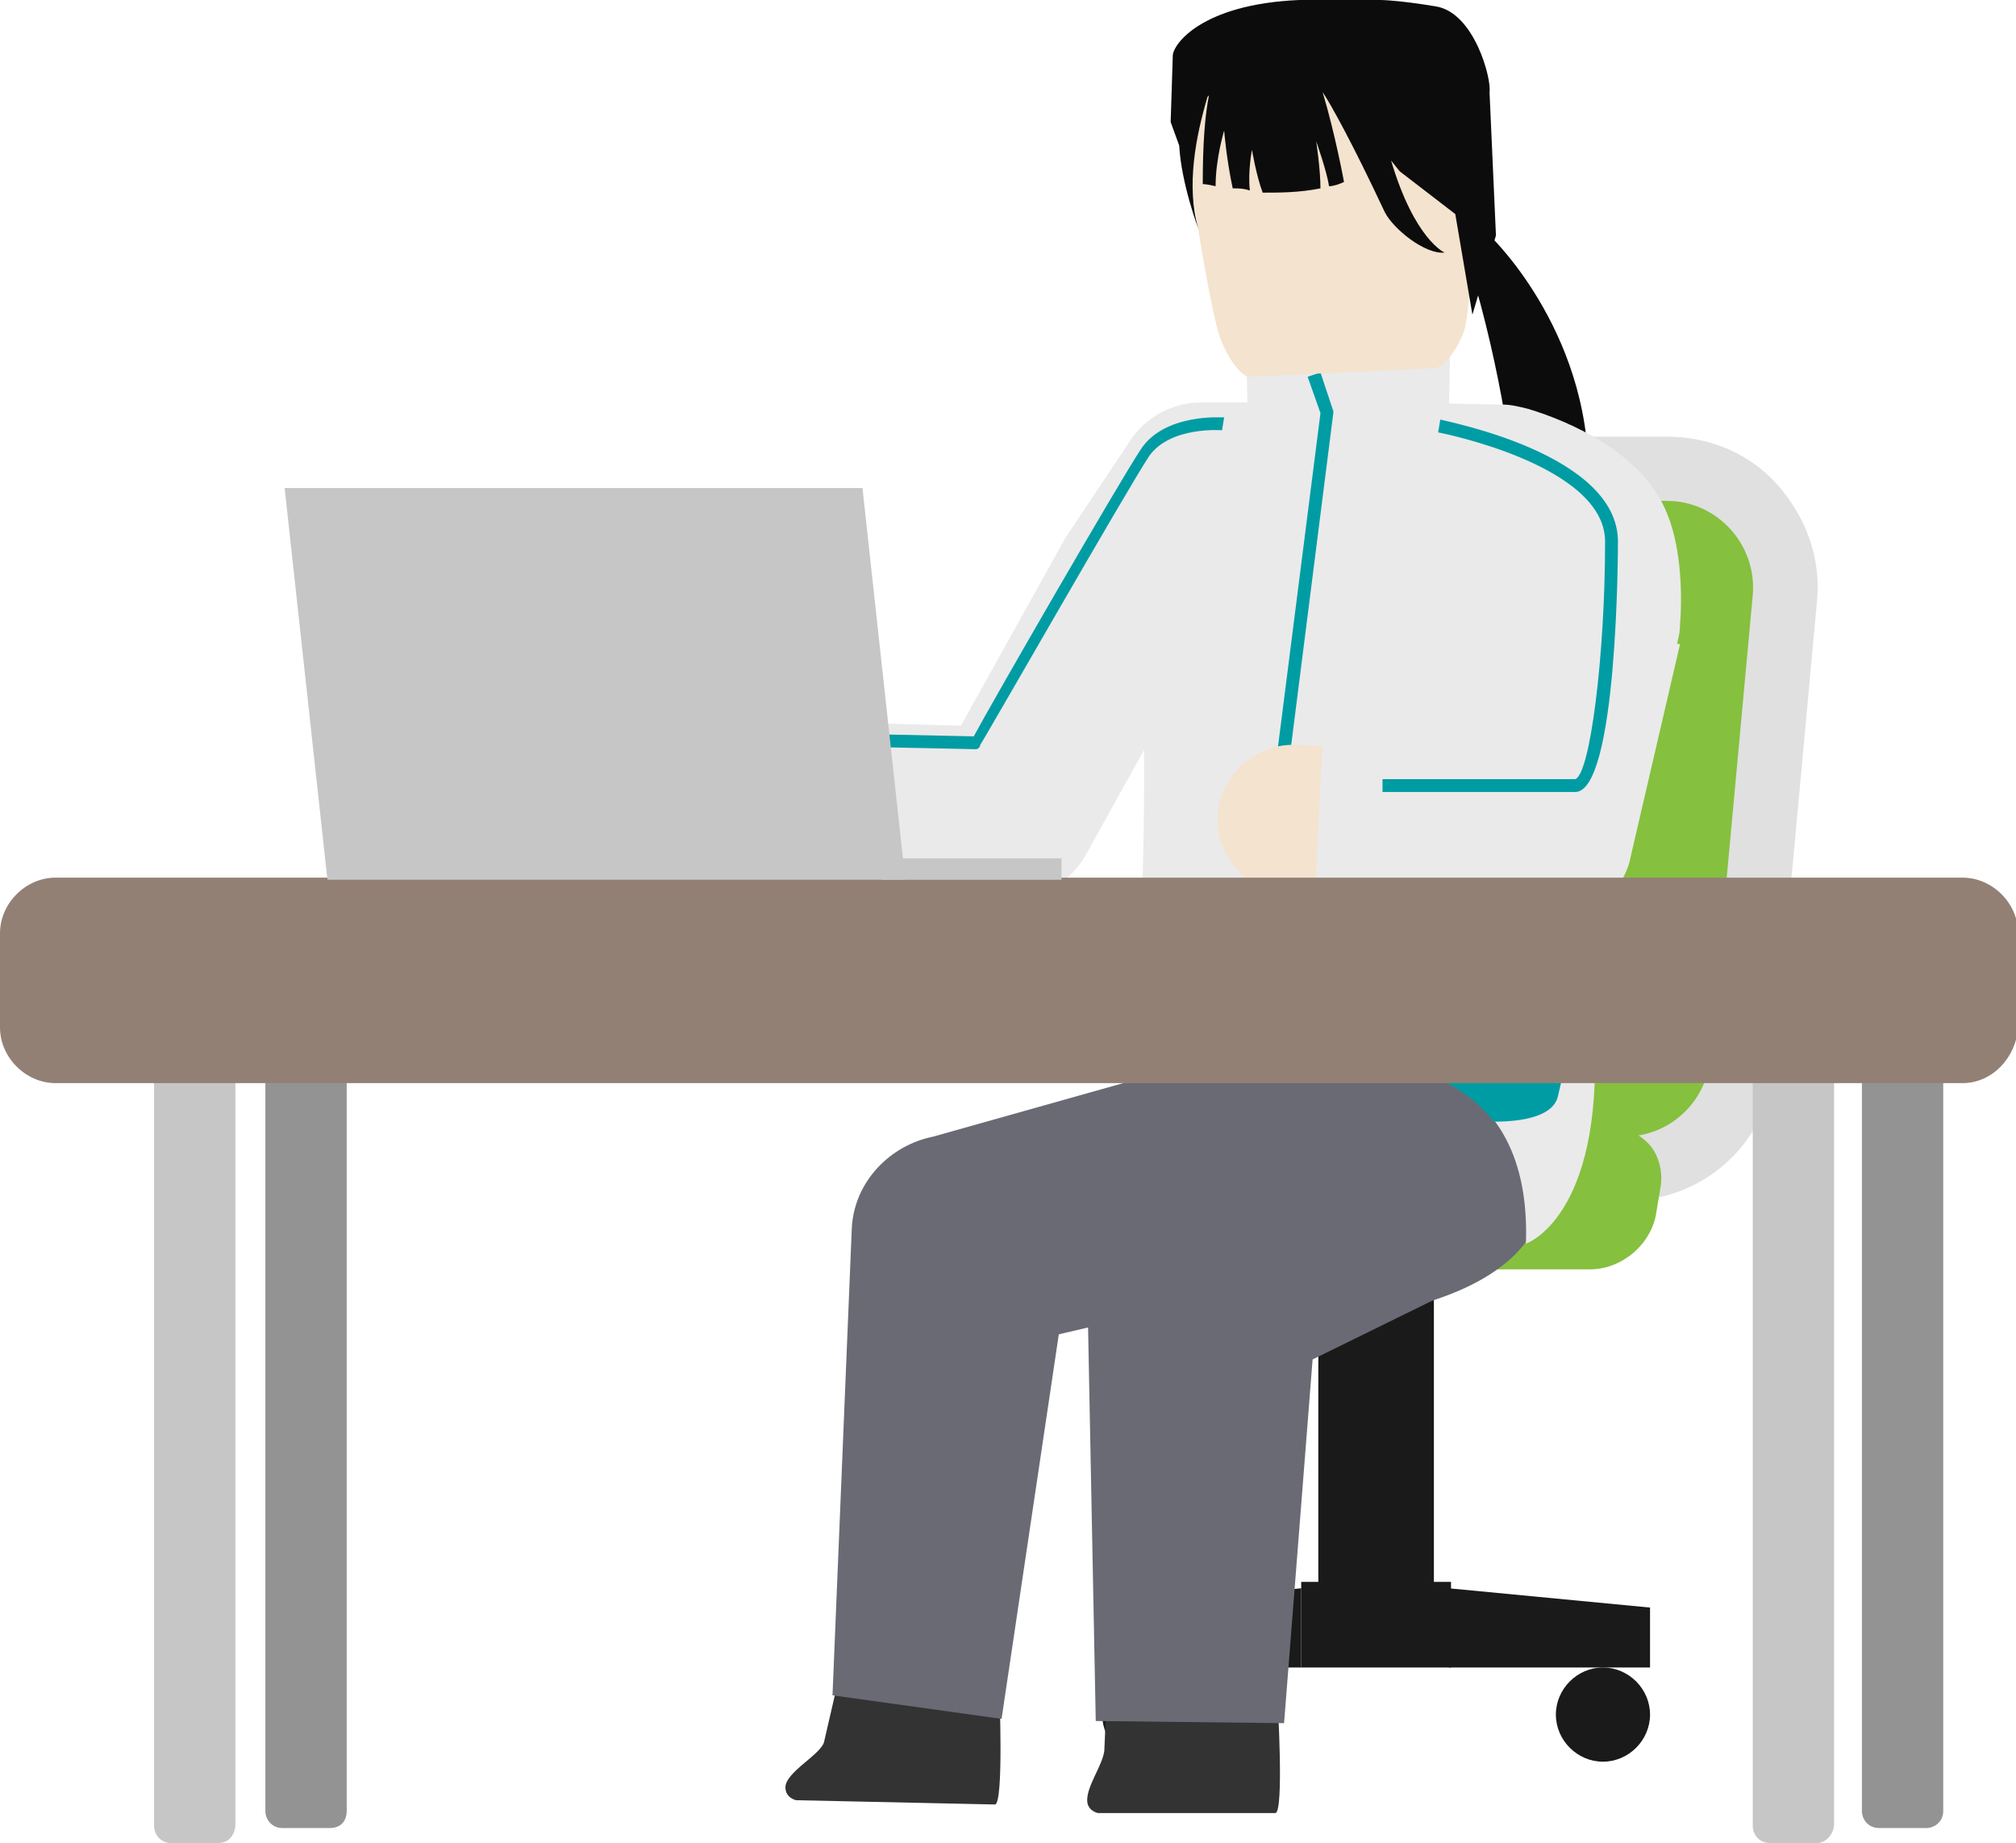 <?xml version="1.0" encoding="utf-8"?>
<!-- Generator: Adobe Illustrator 27.2.0, SVG Export Plug-In . SVG Version: 6.00 Build 0)  -->
<svg version="1.1" id="レイヤー_1" xmlns="http://www.w3.org/2000/svg" xmlns:xlink="http://www.w3.org/1999/xlink" x="0px"
	 y="0px" width="94.2px" height="86.1px" viewBox="0 0 94.2 86.1" style="enable-background:new 0 0 94.2 86.1;"
	 xml:space="preserve">
<style type="text/css">
	.st0{fill:#1A1A1A;}
	.st1{fill:#86C03F;}
	.st2{fill:#E0E0E0;}
	.st3{fill:#0C0C0C;}
	.st4{fill:#EAEAEA;}
	.st5{fill:#333333;}
	.st6{fill:#6A6A75;}
	.st7{fill:#009CA4;}
	.st8{fill:#F4E3CE;}
	.st9{fill:#C6C6C6;}
	.st10{fill:#939393;}
	.st11{fill:#938075;}
</style>
<g>
	<g>
		<g>
			<rect x="61.6" y="57.7" class="st0" width="5.4" height="18.2"/>
		</g>
		<g>
			<rect x="60.8" y="73.9" class="st0" width="7" height="4"/>
		</g>
		<g>
			<polygon class="st0" points="67.7,74.2 77.1,75.1 77.1,77.9 67.7,77.9 67.7,74.2 			"/>
		</g>
		<g>
			<path class="st0" d="M74.9,82.3c-1.2,0-2.2-1-2.2-2.2s1-2.2,2.2-2.2s2.2,1,2.2,2.2S76.1,82.3,74.9,82.3z"/>
		</g>
		<g>
			<polygon class="st0" points="51.5,75.1 60.8,74.2 60.8,77.9 51.5,77.9 51.5,75.1 			"/>
		</g>
		<g>
			<path class="st0" d="M53.7,82.3c-1.2,0-2.2-1-2.2-2.2s1-2.2,2.2-2.2s2.2,1,2.2,2.2S54.9,82.3,53.7,82.3z M53.7,78.6
				c-0.8,0-1.5,0.7-1.5,1.5s0.7,1.5,1.5,1.5s1.5-0.7,1.5-1.5S54.6,78.6,53.7,78.6z"/>
		</g>
		<g>
			<g>
				<path class="st1" d="M60.7,54.6c-1.5,0-3-0.7-4-1.8c-1-1.1-1.5-2.7-1.4-4.2l2-21.7c0.3-2.8,2.6-5,5.5-5h15.2
					c1.5,0,3,0.7,4.1,1.8c1,1.1,1.5,2.7,1.4,4.2l-2,21.7c-0.3,2.8-2.6,5-5.5,5H60.7z"/>
			</g>
			<g>
				<path class="st2" d="M77.9,23.4c2.3,0,4.2,2,4,4.4l-2,21.7c-0.2,2-1.9,3.6-4,3.6H60.7c-2.3,0-4.2-2-4-4.4l2-21.7
					c0.2-2,1.9-3.6,4-3.6H77.9 M77.9,20.4H62.7c-3.6,0-6.6,2.7-6.9,6.3l-2,21.7c-0.2,2,0.5,3.9,1.8,5.4c1.3,1.4,3.2,2.3,5.2,2.3
					h15.2c3.6,0,6.6-2.7,6.9-6.3l2-21.7c0.2-2-0.5-3.9-1.8-5.4C81.8,21.2,79.9,20.4,77.9,20.4L77.9,20.4z"/>
			</g>
		</g>
		<g>
			<path class="st1" d="M47.2,58.8h27.1c1.3,0,2.4-1,2.6-2.3l0.2-1.2c0.2-1.3-0.7-2.3-1.9-2.3H48c-1.3,0-2.4,1-2.6,2.3l-0.2,1.2
				C45.1,57.8,46,58.8,47.2,58.8z"/>
			<path class="st1" d="M74.3,59.3H47.2c-0.7,0-1.4-0.3-1.9-0.8c-0.5-0.5-0.7-1.3-0.6-2l0.2-1.2c0.2-1.5,1.6-2.7,3.1-2.7h27.1
				c0.7,0,1.4,0.3,1.9,0.8c0.5,0.5,0.7,1.3,0.6,2l-0.2,1.2C77.2,58.1,75.8,59.3,74.3,59.3z M48,53.6c-1,0-1.9,0.8-2.1,1.8l-0.2,1.2
				c-0.1,0.5,0.1,0.9,0.3,1.2c0.3,0.3,0.7,0.5,1.1,0.5h27.1c1,0,1.9-0.8,2.1-1.8l0.2-1.2c0.1-0.5-0.1-0.9-0.3-1.2
				c-0.3-0.3-0.7-0.5-1.1-0.5H48z"/>
		</g>
	</g>
	<g>
		<g>
			<path class="st3" d="M69.7,11.1c0,0,4.9,4.7,4.5,11.9l-3.4-0.1c0,0-0.4-4.5-1.9-9.7S69.7,11.1,69.7,11.1z"/>
		</g>
		<g>
			<path class="st4" d="M51.9,56.7c1.7-10.1,1.8-20.5,1.3-30.8c-0.1-1.5-0.2-2.9-0.3-4.4l23.2,0.6l-0.5,4.4
				c-0.4,4.3-0.8,8.9-1.1,13.2c-0.2,2.9-0.2,5.9-0.3,8.8c-0.3,2.9-0.3,5.9-2.1,8.7L51.9,56.7L51.9,56.7z"/>
		</g>
		<g>
			<path class="st5" d="M46.7,79.1c0,0,0.2,5.1-0.2,5.2l-9.3-0.2c0,0-0.5-0.1-0.5-0.6c0-0.7,1.6-1.5,1.8-2.1l0.6-2.6L46.7,79.1z"/>
		</g>
		<g>
			<path class="st5" d="M59.7,79.5c0,0,0.3,5.1-0.1,5.2h-8.3c0,0-0.5-0.1-0.5-0.6c0-0.7,0.7-1.6,0.8-2.3l0.1-2.3L59.7,79.5z"/>
		</g>
		<g>
			<path class="st6" d="M59.9,59.9l-13.7,3.2l3.8-4.3l-3.2,21.5l-7.9-1.1l0.9-21.8c0.1-2.2,1.8-3.9,3.8-4.3c0,0,13.5-3.8,13.5-3.8
				L59.9,59.9L59.9,59.9z"/>
		</g>
		<g>
			<path class="st6" d="M51.2,80.4l-0.4-20.5c0-2.1,1.3-4,3.1-4.8L65.6,50l4.3,9.3l-11.4,5.6l3.1-4.8l-1.6,20.4L51.2,80.4L51.2,80.4
				z"/>
		</g>
		<g>
			<path class="st6" d="M66.8,60.8L65.2,56l-3.4-0.4l-5.5-0.5l0.5-6l5.5,0.5l6.6,0.8c0.6,0.1,1.2,0.4,1.7,0.8c1,0.9,2,2.7,1.5,4.8
				C71.9,58.1,70,59.8,66.8,60.8z"/>
		</g>
		<g>
			<path class="st4" d="M64.7,49.8c0,0,6.9-0.1,6.6,8.3c0,0,3.6-1.2,3.2-9.7C74.7,40.2,64.7,49.8,64.7,49.8z"/>
		</g>
		<g>
			<path class="st7" d="M74,31.6l2.2-4.7c0,0,0.3,3.6-0.3,10.2c-0.5,5.5-1.5,7-3.1,14.1c-0.2,0.9-1.5,1.2-3,1.2
				c-1.1-1.4-2.3-1.8-2.3-1.9c1.6,0.1,4.3,0.1,4.4-0.9C72.7,44.3,73.7,37,74,31.6z"/>
		</g>
		<g>
			<path class="st8" d="M47.2,41.5c0,0-0.1,0-0.1,0l-14.6-0.5c-1.9-0.1-3.5-1.7-3.4-3.6c0.1-1.9,1.7-3.4,3.6-3.4l12.5,0.4l5.1-9.1
				c0.1-0.1,0.2-0.3,0.3-0.4l3-4c0.6-0.9,1.7-1.4,2.7-1.4l8.6-0.2c0.1,0,0.2,0,0.4,0l6.7,0.6c0.7,0.1,1.4,0.3,1.9,0.8l2.6,2.2
				c0.8,0.6,1.3,1.6,1.3,2.6l0.1,3.2c0.1,1.9-1.5,3.5-3.4,3.6c0,0-0.1,0-0.1,0c-1.9,0-3.4-1.5-3.5-3.4l-0.1-1.6l-0.6-0.5l-5.4-0.5
				l-6.7,0.1L56.3,29l-6,10.8C49.7,40.8,48.5,41.5,47.2,41.5z"/>
		</g>
		<g>
			<path class="st4" d="M47.2,42c0,0-0.1,0-0.1,0l-13.3-0.4l0.2-8l10.9,0.3l4.9-8.8c0.1-0.1,0.1-0.2,0.2-0.3l2.8-4.2
				c0.7-1.1,2-1.8,3.3-1.8c0,0,0,0,0,0l8.8,0l5.3,0.1c0.4,0,0.8,0.1,1.2,0.2c2,0.6,5.4,2.1,6.5,4.9c0.7,1.7,0.7,4,0.6,5.2
				c0,0.4-0.1,0.7-0.2,1.1l-2.6,7.6l-7.6-2.6l2.4-7c0-0.3,0-0.6,0-0.8c-0.3-0.2-0.7-0.4-1.1-0.5l-4.6-0.1l-6.6,0l-1.5,2.3l-6,10.8
				C50,41.2,48.7,42,47.2,42z M71,27.7C71,27.7,71,27.7,71,27.7L71,27.7z M70.5,26.9C70.5,26.9,70.5,26.9,70.5,26.9
				C70.5,26.9,70.5,26.9,70.5,26.9z"/>
		</g>
		<g>
			<polygon class="st4" points="58.2,15 58.3,19.4 67.7,19.1 67.8,14.6 			"/>
		</g>
		<g>
			<path class="st7" d="M58.9,46.1l-0.6-0.1l3.4-26.7l-0.6-1.7l0.6-0.2l0.6,1.8c0,0,0,0.1,0,0.1L58.9,46.1z"/>
		</g>
		<g>
			<path class="st8" d="M72.6,42.5c-0.1,0-0.1,0-0.2,0l-12.2-0.7c-1.9-0.1-3.4-1.8-3.3-3.7c0.1-1.9,1.8-3.4,3.7-3.3l12.2,0.7
				c1.9,0.1,3.4,1.8,3.3,3.7C76,41.1,74.4,42.5,72.6,42.5z"/>
		</g>
		<g>
			<path class="st4" d="M72.4,43c-0.1,0-0.1,0-0.2,0l-10.8-0.5l0.4-8l7.4,0.4l1.5-6.6l7.8,1.8l-2.3,9.9C75.9,41.7,74.2,43,72.4,43z"
				/>
		</g>
		<g>
			<path class="st7" d="M73.6,37h-9v-0.6h9c0.7-0.2,1.4-5.8,1.4-11.1c0-3.6-7.8-5.1-7.8-5.1l0.1-0.6c0.3,0.1,8.3,1.6,8.3,5.7
				C75.6,25.5,75.6,37,73.6,37z"/>
		</g>
		<g>
			<path class="st7" d="M45.6,35C45.6,35,45.6,35,45.6,35l-4.8-0.1l0-0.6l4.7,0.1c0.8-1.5,6.8-11.9,7.8-13.4
				c1.1-1.7,3.8-1.5,3.9-1.5l-0.1,0.6c0,0-2.4-0.2-3.4,1.2c-1,1.5-7.8,13.4-7.9,13.5C45.8,34.9,45.7,35,45.6,35z"/>
		</g>
		<g>
			<path class="st8" d="M67.1,17.2l-8.8,0.4c0,0-0.6-0.2-1.2-1.6c-0.7-1.4-2.3-13.3-2.3-13.3l14.4-0.1c0,0-0.3,11.4-0.8,12.9
				C67.8,17,67.1,17.2,67.1,17.2z"/>
		</g>
		<g>
			<path class="st3" d="M69.6,4.3c0.1-0.6-0.7-3.7-2.5-4c-1.8-0.3-2.6-0.3-2.6-0.3S62.2,0,60.7,0c-4.6,0.2-5.9,2.1-5.9,2.6l-0.1,3.1
				l0.4,1.1c0.1,1.8,0.9,3.9,0.9,3.9c-0.6-2-0.1-4.4,0.4-6.1c0-0.1,0.1-0.1,0.1-0.2c-0.2,1-0.3,2.3-0.3,4.2c0,0,0.2,0,0.6,0.1
				c0-1.3,0.4-2.6,0.4-2.6s0.1,1.3,0.4,2.7c0.3,0,0.5,0,0.8,0.1c-0.1-0.9,0.1-1.9,0.1-1.9S58.7,8.2,59,9c0.8,0,1.7,0,2.7-0.2
				c0-0.9-0.2-2.2-0.2-2.2s0.5,1.4,0.6,2.1c0.2,0,0.5-0.1,0.7-0.2c0,0-0.4-2.2-1-4.2c0.4,0.6,1.4,2.4,2.9,5.6c0.4,0.8,1.9,2,2.8,1.9
				c0,0-1.4-0.6-2.5-4.3l0.4,0.5l2.6,2l0.8,4.7l1.1-3.7L69.6,4.3z"/>
		</g>
	</g>
	<g>
		<g>
			<path class="st9" d="M10.2,86.1H8c-0.5,0-0.8-0.4-0.8-0.8V46.6c0-0.5,0.4-0.8,0.8-0.8h2.2c0.5,0,0.8,0.4,0.8,0.8v38.6
				C11,85.7,10.7,86.1,10.2,86.1z"/>
		</g>
		<g>
			<path class="st10" d="M15.4,85.4h-2.2c-0.5,0-0.8-0.4-0.8-0.8v-38c0-0.5,0.4-0.8,0.8-0.8h2.2c0.5,0,0.8,0.4,0.8,0.8v38
				C16.2,85.1,15.9,85.4,15.4,85.4z"/>
		</g>
		<g>
			<path class="st10" d="M90,85.4h-2.2c-0.5,0-0.8-0.4-0.8-0.8v-38c0-0.5,0.4-0.8,0.8-0.8H90c0.5,0,0.8,0.4,0.8,0.8v38
				C90.8,85.1,90.4,85.4,90,85.4z"/>
		</g>
		<g>
			<path class="st9" d="M84.9,86.1h-2.2c-0.5,0-0.8-0.4-0.8-0.8V46.6c0-0.5,0.4-0.8,0.8-0.8h2.2c0.5,0,0.8,0.4,0.8,0.8v38.6
				C85.7,85.7,85.3,86.1,84.9,86.1z"/>
		</g>
		<g>
			<path class="st11" d="M91.7,50.6H2.6C1.2,50.6,0,49.4,0,48v-4.4c0-1.4,1.2-2.6,2.6-2.6h89.1c1.4,0,2.6,1.2,2.6,2.6V48
				C94.2,49.4,93.1,50.6,91.7,50.6z"/>
		</g>
	</g>
	<g>
		<g>
			<polygon class="st9" points="42.3,41.1 15.3,41.1 13.3,22.8 40.3,22.8 			"/>
		</g>
		<g>
			<rect x="41.2" y="40.1" class="st9" width="8.4" height="1"/>
		</g>
	</g>
</g>
</svg>
